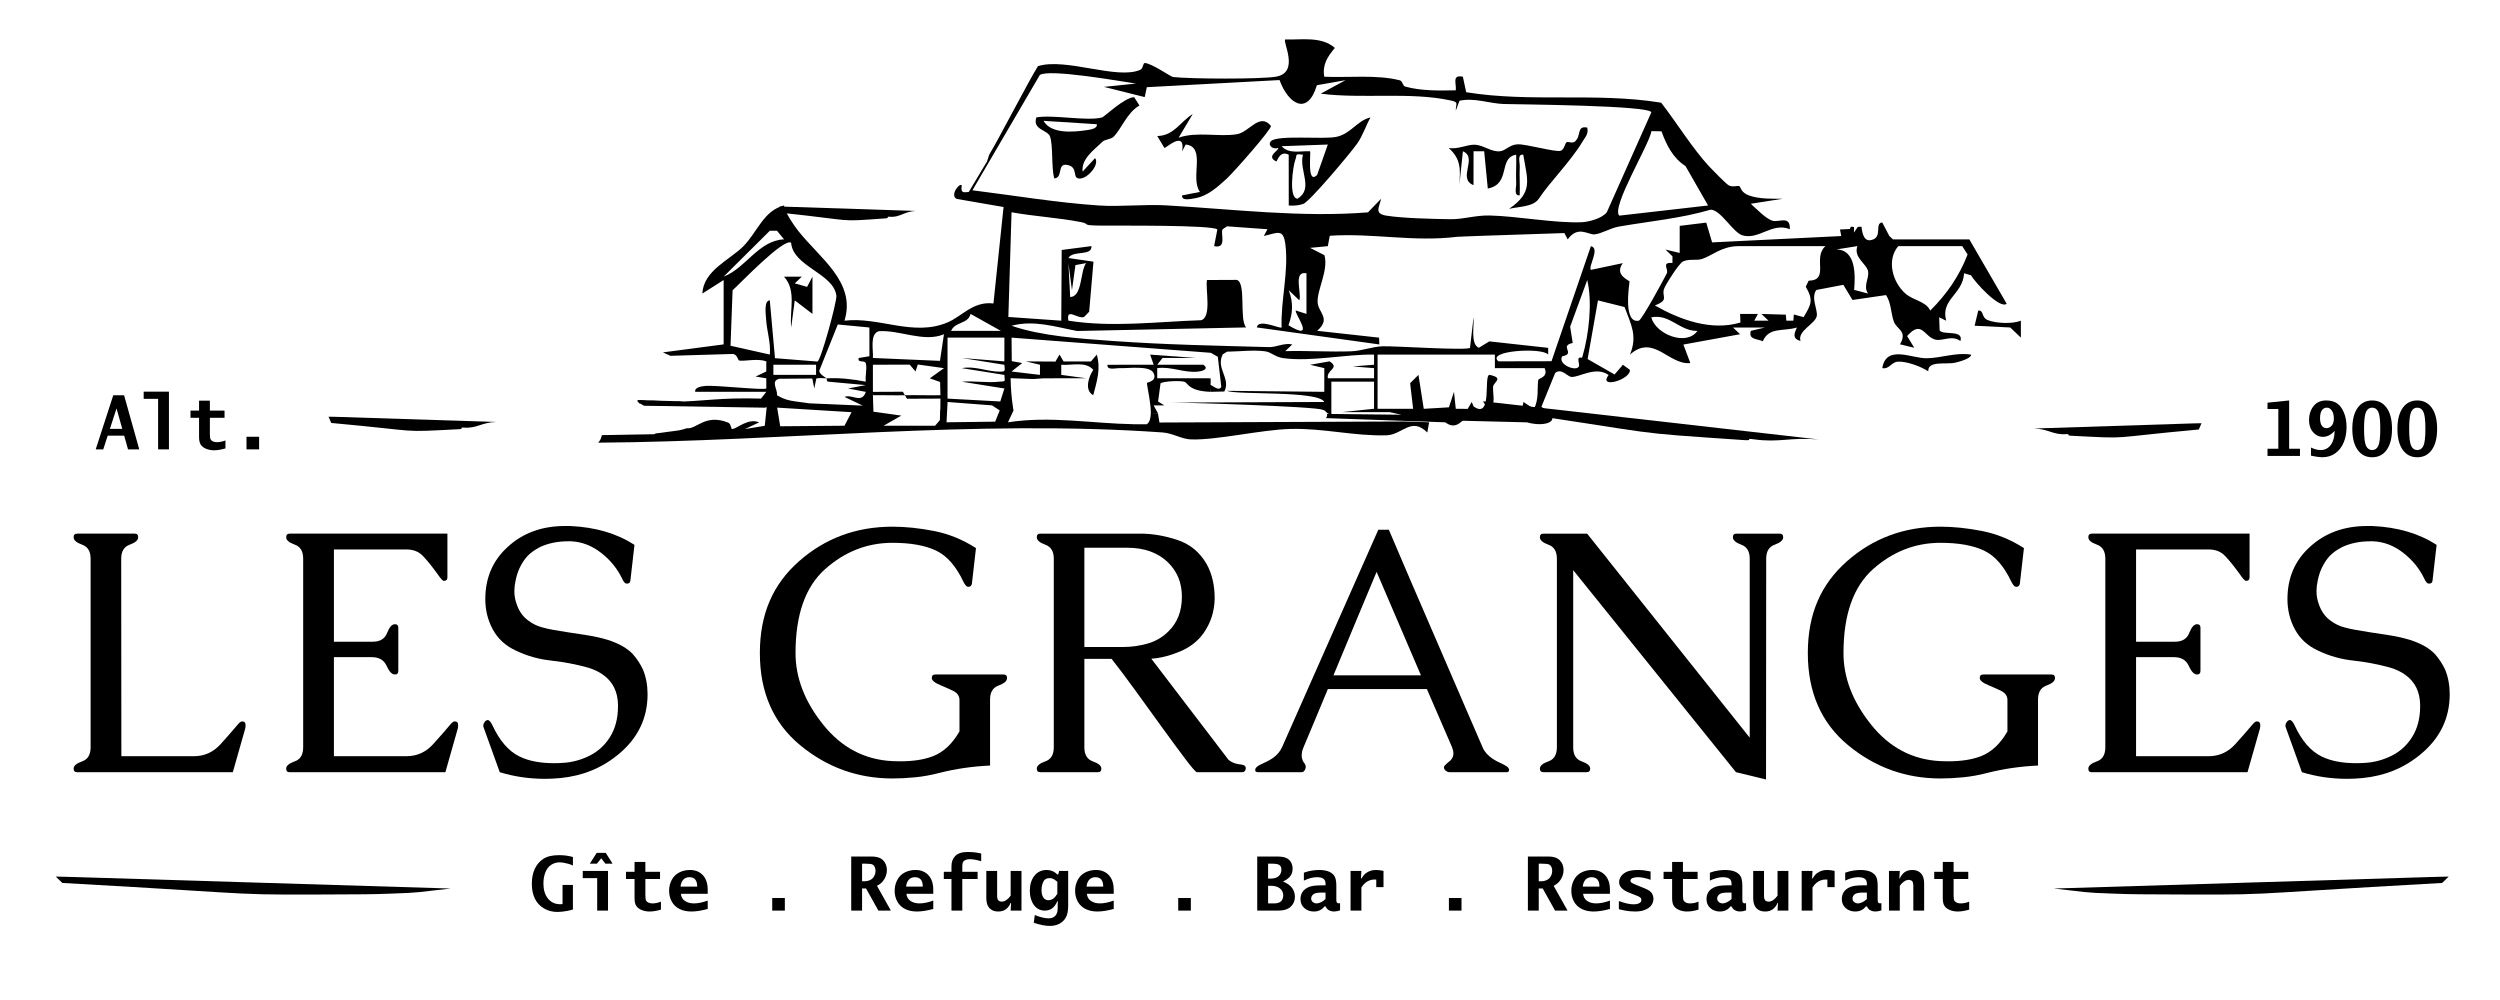 <?xml version="1.0" encoding="UTF-8"?>
<svg xmlns="http://www.w3.org/2000/svg" id="Calque_1" data-name="Calque 1" viewBox="0 0 5874 2349.07">
  <g>
    <path d="M285.15,1776.78h170.48c24.75,0,45.69-9.48,62.86-28.53,17.17-19.05,30.15-33.86,38.93-44.5,4.8-5.85,8.52-8.8,11.19-8.8,5.57,0,8.37,2.78,8.37,8.37,0,3.46-.26,6.28-.79,8.41l-29.15,102.58H181.38c-5.59,0-8.39-2.78-8.39-8.37,0-6.66,6.64-12.3,19.96-17,13.3-4.65,19.94-15.63,19.94-32.93v-443.49c0-17.04-6.64-27.97-19.94-32.75-13.32-4.78-19.96-10.63-19.96-17.55,0-5.59,2.8-8.41,8.39-8.41h135.31c5.34,0,7.99,2.82,7.99,8.41,0,6.92-6.64,12.77-19.94,17.55-13.32,4.78-19.96,15.72-19.96,32.75l.38,464.24Z"></path>
    <path d="M784.56,1776.78h170.48c24.75,0,45.69-9.48,62.86-28.53,17.17-19.05,30.15-33.86,38.93-44.5,4.8-5.85,8.52-8.8,11.19-8.8,5.57,0,8.37,2.78,8.37,8.37,0,3.46-.26,6.28-.79,8.41l-29.15,102.58h-366.87c-4.78,0-7.17-2.78-7.17-8.37,0-6.66,6.64-12.3,19.96-17,13.3-4.65,19.94-15.63,19.94-32.93v-443.49c0-17.34-6.64-28.31-19.94-32.97-13.32-4.65-19.96-10.42-19.96-17.34,0-5.59,2.8-8.41,8.39-8.41h370.44v102.62c0,5.59-2.78,8.37-8.37,8.37-2.67,0-7.58-5.3-14.78-15.97-13.3-18.36-24.81-32.58-34.53-42.7s-22.55-15.16-38.52-15.16h-170.48v216.77h91.43c17.02,0,28.21-6.88,33.52-20.58,5.34-13.71,11.44-20.54,18.36-20.54,5.34,0,7.99,2.78,7.99,8.37v101.42c0,5.55-2.65,8.37-7.99,8.37-6.92,0-13.43-6.79-19.56-20.37-6.13-13.58-17.7-20.37-34.72-20.37h-89.04v232.74Z"></path>
    <path d="M1323.49,1792.37c21.57-1.32,42.26-7,62.09-16.95,19.81-9.99,35.72-24.56,47.7-43.73,12.51-19.94,18.77-44.03,18.77-72.26v-4.4c-.81-30.06-12.26-53.08-34.33-69.05-10.12-7.43-22.36-13.32-36.73-17.55-28.23-7.73-57.03-13.2-86.43-16.4-29.4-3.16-57.29-11.15-83.64-23.96-23.68-11.15-41.38-27.59-53.08-49.28-11.72-21.69-17.57-45.31-17.57-70.85,0-50.05,17.42-90.87,52.29-122.56,35.66-33.01,80.65-49.49,134.92-49.49h11.98c59.36,2.65,109.79,17.42,151.3,44.28l-9.59,83.83c-.53,4.83-3.05,7.22-7.58,7.22h-1.6c-3.46-.26-6.79-4.01-9.97-11.19-11.44-23.96-28.08-44.37-49.9-61.28-21.82-16.91-45.37-25.88-70.65-26.95h-6.38c-24.49,0-46.31,4.4-65.49,13.2-12.51,6.36-22.48,13.41-29.94,21.14-6.92,7.47-13.05,16.65-18.36,27.54-4.25,8.8-7.58,19.05-9.97,30.75-1.88,8.5-2.8,16.61-2.8,24.34,0,10.38,1.6,19.94,4.78,28.74,5.59,17.85,15.18,31.56,28.74,41.12,10.38,7.73,21.69,13.02,33.95,15.97,6.64,1.88,14.75,3.67,24.34,5.38,9.59,1.75,19.56,3.37,29.94,5,15.18,2.39,31.2,4.87,48.11,7.39,16.89,2.52,33.33,6.19,49.3,10.98,26.6,8.5,46.44,19.81,59.49,33.91,9.57,10.93,17.42,22.93,23.55,35.96,7.17,17.55,10.78,36.85,10.78,57.86,0,56.97-23.17,104.33-69.46,142.12-23.96,19.69-50.46,34.21-79.45,43.52-23.42,7.43-48.45,11.7-75.05,12.77-5.85.26-11.57.43-17.17.43-36.98,0-72.38-5.21-106.18-15.59l-37.92-105.39c-.53-1.32-.79-2.65-.79-3.97,0-2.69.92-5.34,2.78-7.99,2.14-3.46,4.93-5.21,8.39-5.21,3.2.81,6.51,4.65,9.97,11.57,17.04,37.02,38.46,61.75,64.29,74.26,21.29,10.38,48.3,15.59,81.03,15.59,6.92,0,14.09-.3,21.54-.81Z"></path>
    <path d="M2097.14,1829.1c-81.69,0-154.08-26.09-217.15-78.23-63.07-52.18-94.61-124.31-94.61-216.38s30.66-161.59,92.01-215.79c61.34-54.15,134.6-81.22,219.76-81.22,30.6,0,63.14,3.42,97.6,10.16,34.46,6.79,67.28,20.2,98.41,40.14l-9.59,83.83c-1.07,4.78-3.72,7.17-7.99,7.17h-1.2c-3.18-.26-6.64-3.97-10.38-11.15-17.3-37.02-38.8-61.62-64.46-73.88-25.69-12.21-59.83-18.36-102.41-18.36-59.34,0-112.16,20.63-158.48,61.88-46.31,41.25-69.46,106.97-69.46,197.21,0,58.04,21.61,114.06,64.87,168.08,43.24,54.02,97.6,82.63,163.07,85.79,6.38.3,12.51.43,18.36.43,30.34,0,55.9-4.01,76.65-12,24.75-9.57,45.5-29,62.26-58.29v-75.03c-.53-8.24-4.78-14.65-12.77-19.17-7.17-3.72-17.7-8.41-31.54-14.18-13.84-5.68-20.75-11.36-20.75-16.95s2.8-8.37,8.39-8.37h160.08c5.59,0,8.37,2.78,8.37,8.37,0,6.92-6.64,12.77-19.94,17.59-13.32,4.78-19.96,15.67-19.96,32.71v155.27c-41,1.88-80.52,7.6-118.57,17.17-19.15,5.08-38.05,8.54-56.69,10.38-18.62,1.88-36.6,2.82-53.89,2.82Z"></path>
    <path d="M2886.75,1785.58c7.45,6.11,17.17,9.74,29.15,10.76,7.45.81,11.17,3.59,11.17,8.41v1.2c-.79,5.59-3.59,8.37-8.37,8.37h-106.59c-2.39,0-11.44-10.38-27.14-31.13-15.72-20.75-33.95-45.52-54.7-74.26-20.75-28.74-42.04-58.12-63.86-88.23-21.82-30.06-40.06-54.28-54.68-72.64h-63.89v207.97c0,17.3,6.66,28.27,19.96,32.93,13.3,4.7,19.96,10.33,19.96,17,0,5.59-2.67,8.37-7.99,8.37h-135.33c-5.59,0-8.39-2.78-8.39-8.37,0-6.66,6.66-12.3,19.96-17,13.3-4.65,19.96-15.63,19.96-32.93v-443.49c0-17.04-6.66-27.97-19.96-32.75-13.3-4.78-19.96-10.63-19.96-17.55,0-5.59,2.8-8.41,8.39-8.41h235.54c27.39,0,56.01,4.87,85.81,14.6,29.81,9.69,52.83,28.53,69.07,56.46,12.77,22.63,19.15,49.79,19.15,81.44-.53,30.11-9.18,57.1-25.94,81.05-13.32,18.92-31.81,33.35-55.49,43.3-23.68,9.99-46.18,15.63-67.47,17l181.64,237.91ZM2547.83,1286.96v233.17h92.63c18.36,0,36.98-2.69,55.88-7.99,18.9-5.34,35.12-14.78,48.7-28.36,21.29-20.5,31.94-47.66,31.94-81.44s-11.06-59.62-33.14-81.44c-23.7-22.63-55.49-33.95-95.4-33.95h-100.61Z"></path>
    <path d="M3263.21,1244.64c13.3,31.43,29.74,69.86,49.3,115.39,19.56,45.52,39.78,92.37,60.68,140.5,20.88,48.17,41.12,95.02,60.68,140.54,19.56,45.52,36.13,83.83,49.71,114.96,3.97,9.86,11.83,18.79,23.55,26.78,6.11,3.97,12.17,7.3,18.15,9.95,6,2.69,10.85,5.21,14.58,7.6,2.65,1.84,4.38,3.72,5.19,5.59.53,1.07.79,2.14.79,3.16,0,.81-.26,1.75-.79,2.82-.81,1.58-2.39,2.39-4.8,2.39h-134.92c-2.39,0-4.78-.81-7.17-2.39-2.67-1.88-4.27-3.84-4.8-5.98-.53-.81-.79-1.62-.79-2.39,0-2.39,1.6-4.95,4.78-7.6,2.39-2.39,5.32-4.91,8.78-7.6,3.46-2.65,6-6.23,7.6-10.76.79-2.14,1.2-4.53,1.2-7.17,0-4.53-1.07-9.44-3.2-14.78l-59.08-136.53h-232.74c-9.57,22.89-19.09,45.69-28.53,68.46-9.46,22.76-18.96,45.44-28.55,68.07-2.39,5.34-3.74,10.12-3.99,14.35-.28,1.88-.41,3.76-.41,5.59,0,2.69.41,5.21,1.2,7.6.81,3.46,2.14,6.32,3.99,8.58,1.86,2.26,3.2,4.57,3.99,6.96.26,2.14.41,3.63.41,4.4,0,.81-.28,1.75-.79,2.82-1.88,5.59-4.8,8.37-8.8,8.37h-102.98c-2.67,0-4.53-.81-5.59-2.39,0-.26-.28-.94-.81-2.01,0-.51.28-1.84.81-3.97,1.6-3.46,6.11-6.92,13.58-10.38,3.99-1.88,8.31-3.93,12.96-6.19,4.65-2.26,9.39-5,14.18-8.2,9.84-6.92,17.02-15.29,21.54-25.15l226.35-511.39h24.75ZM3338.67,1586.79l-104.2-243.12c-17.04,40.7-33.99,81.31-50.9,121.75-16.89,40.44-33.72,80.88-50.5,121.37h205.6Z"></path>
    <path d="M4111.13,1733.27v-420.72c0-17.04-6.6-27.97-19.77-32.75-13.17-4.78-19.75-10.63-19.75-17.55,0-5.59,2.65-8.41,7.99-8.41h101.79c5.59,0,8.39,2.82,8.39,8.41,0,6.92-6.66,12.77-19.96,17.55-13.3,4.78-19.96,15.72-19.96,32.75l-.38,518.94-70.65-17.17-382.44-474.66v416.37c0,17.3,6.64,28.27,19.94,32.93,13.32,4.7,19.96,10.33,19.96,17,0,5.59-2.8,8.37-8.37,8.37h-101.4c-5.59,0-8.39-2.78-8.39-8.37,0-6.66,6.66-12.3,19.96-17,13.3-4.65,19.96-15.63,19.96-32.93v-443.49c0-17.04-6.66-27.97-19.96-32.75-13.3-4.78-19.96-10.63-19.96-17.55,0-5.59,2.8-8.41,8.39-8.41h102.6l382.03,479.44Z"></path>
    <path d="M4559.42,1829.1c-81.69,0-154.08-26.09-217.15-78.23-63.07-52.18-94.61-124.31-94.61-216.38s30.66-161.59,92.01-215.79c61.34-54.15,134.6-81.22,219.76-81.22,30.6,0,63.14,3.42,97.6,10.16,34.46,6.79,67.28,20.2,98.41,40.14l-9.59,83.83c-1.07,4.78-3.72,7.17-7.99,7.17h-1.2c-3.18-.26-6.64-3.97-10.38-11.15-17.3-37.02-38.8-61.62-64.46-73.88-25.69-12.21-59.83-18.36-102.41-18.36-59.34,0-112.16,20.63-158.48,61.88-46.31,41.25-69.46,106.97-69.46,197.21,0,58.04,21.61,114.06,64.87,168.08,43.24,54.02,97.6,82.63,163.07,85.79,6.38.3,12.51.43,18.36.43,30.34,0,55.9-4.01,76.65-12,24.75-9.57,45.5-29,62.26-58.29v-75.03c-.53-8.24-4.78-14.65-12.77-19.17-7.17-3.72-17.7-8.41-31.54-14.18-13.84-5.68-20.75-11.36-20.75-16.95s2.8-8.37,8.39-8.37h160.08c5.59,0,8.37,2.78,8.37,8.37,0,6.92-6.64,12.77-19.94,17.59-13.32,4.78-19.96,15.67-19.96,32.71v155.27c-41,1.88-80.52,7.6-118.57,17.17-19.15,5.08-38.05,8.54-56.69,10.38-18.62,1.88-36.6,2.82-53.89,2.82Z"></path>
    <path d="M5018.89,1776.78h170.48c24.75,0,45.69-9.48,62.86-28.53,17.17-19.05,30.15-33.86,38.93-44.5,4.8-5.85,8.52-8.8,11.19-8.8,5.57,0,8.37,2.78,8.37,8.37,0,3.46-.26,6.28-.79,8.41l-29.15,102.58h-366.87c-4.78,0-7.17-2.78-7.17-8.37,0-6.66,6.64-12.3,19.96-17,13.3-4.65,19.94-15.63,19.94-32.93v-443.49c0-17.34-6.64-28.31-19.94-32.97-13.32-4.65-19.96-10.42-19.96-17.34,0-5.59,2.8-8.41,8.39-8.41h370.44v102.62c0,5.59-2.78,8.37-8.37,8.37-2.67,0-7.58-5.3-14.78-15.97-13.3-18.36-24.81-32.58-34.53-42.7-9.72-10.12-22.55-15.16-38.52-15.16h-170.48v216.77h91.43c17.02,0,28.21-6.88,33.52-20.58,5.34-13.71,11.44-20.54,18.36-20.54,5.34,0,7.99,2.78,7.99,8.37v101.42c0,5.55-2.65,8.37-7.99,8.37-6.92,0-13.43-6.79-19.56-20.37-6.13-13.58-17.7-20.37-34.72-20.37h-89.04v232.74Z"></path>
    <path d="M5557.8,1792.37c21.57-1.32,42.26-7,62.09-16.95,19.81-9.99,35.72-24.56,47.7-43.73,12.51-19.94,18.77-44.03,18.77-72.26v-4.4c-.81-30.06-12.26-53.08-34.33-69.05-10.12-7.43-22.36-13.32-36.73-17.55-28.23-7.73-57.03-13.2-86.43-16.4-29.4-3.16-57.29-11.15-83.64-23.96-23.68-11.15-41.38-27.59-53.08-49.28-11.72-21.69-17.57-45.31-17.57-70.85,0-50.05,17.42-90.87,52.29-122.56,35.66-33.01,80.65-49.49,134.92-49.49h11.98c59.36,2.65,109.79,17.42,151.3,44.28l-9.59,83.83c-.53,4.83-3.05,7.22-7.58,7.22h-1.6c-3.46-.26-6.79-4.01-9.97-11.19-11.44-23.96-28.08-44.37-49.9-61.28-21.82-16.91-45.37-25.88-70.65-26.95h-6.38c-24.49,0-46.31,4.4-65.49,13.2-12.51,6.36-22.48,13.41-29.94,21.14-6.92,7.47-13.05,16.65-18.36,27.54-4.25,8.8-7.58,19.05-9.97,30.75-1.88,8.5-2.8,16.61-2.8,24.34,0,10.38,1.6,19.94,4.78,28.74,5.59,17.85,15.18,31.56,28.74,41.12,10.38,7.73,21.69,13.02,33.95,15.97,6.64,1.88,14.75,3.67,24.34,5.38,9.59,1.75,19.56,3.37,29.94,5,15.18,2.39,31.2,4.87,48.11,7.39,16.89,2.52,33.33,6.19,49.3,10.98,26.6,8.5,46.44,19.81,59.49,33.91,9.57,10.93,17.42,22.93,23.55,35.96,7.17,17.55,10.78,36.85,10.78,57.86,0,56.97-23.17,104.33-69.46,142.12-23.96,19.69-50.46,34.21-79.45,43.52-23.42,7.43-48.45,11.7-75.05,12.77-5.85.26-11.57.43-17.17.43-36.98,0-72.38-5.21-106.18-15.59l-37.92-105.39c-.53-1.32-.79-2.65-.79-3.97,0-2.69.92-5.34,2.78-7.99,2.14-3.46,4.93-5.21,8.39-5.21,3.2.81,6.51,4.65,9.97,11.57,17.04,37.02,38.46,61.75,64.29,74.26,21.29,10.38,48.3,15.59,81.03,15.59,6.92,0,14.09-.3,21.54-.81Z"></path>
  </g>
  <g>
    <path d="M224.88,1055.85l41.23-127.13h25.43l35.66,127.13h-26.41l-9.05-32.28h-38.67l-10.48,32.28h-17.7ZM258.21,1007.68h29.06l-13.47-48.09-15.59,48.09Z"></path>
    <path d="M371.5,1055.85v-118.72h-33.93v-16.91h59.36v135.63h-25.43Z"></path>
    <path d="M529.72,1053.58c-10.14,2.95-19.09,4.4-26.84,4.4-6.6,0-12.73-1.15-18.41-3.46-5.68-2.31-9.89-5.51-12.64-9.48-2.75-4.01-4.12-10.08-4.12-18.23v-45.18h-20.11v-16.91h20.11v-23.27h25.41v23.27h34.46v16.91h-34.46v39.46c0,6.02.75,10.04,2.24,12.04,1.49,2.05,3.52,3.5,6.06,4.44,2.56.9,5.25,1.37,8.07,1.37,6.77,0,13.52-1.37,20.22-4.14v18.79Z"></path>
    <path d="M579.19,1055.85v-29.64h29.64v29.64h-29.64Z"></path>
  </g>
  <g>
    <path d="M1346.12,2136.91c-4.33,1.37-8.56,2.43-12.66,3.25-4.1.81-8.2,1.45-12.32,1.88-4.12.47-7.94.68-11.42.68-11.47,0-21.89-2.69-31.26-8.07-9.39-5.38-16.57-12.94-21.48-22.72-4.93-9.74-7.39-21.57-7.39-35.4s2.26-24.98,6.83-34.85c4.55-9.86,11.21-17.77,20.01-23.62,8.8-5.89,21.27-8.8,37.41-8.8,11.17,0,21.93,1.41,32.28,4.31v20.16c-3.03-1.54-6.38-2.86-10.08-3.97-3.69-1.07-7.43-1.96-11.17-2.6-3.76-.64-7.15-.98-10.19-.98-7.05,0-13.54,1.92-19.49,5.72-5.96,3.8-10.51,9.61-13.67,17.42-3.14,7.77-4.72,16.65-4.72,26.65,0,14.65,3.57,26.39,10.7,35.32,7.13,8.88,16.87,13.32,29.25,13.32,1.71,0,3.37-.13,4.98-.43v-45.01h24.38v57.74Z"></path>
    <path d="M1403.15,2139.56v-76.36h-33.93v-16.91h59.36v93.27h-25.43ZM1385.82,2029.34l16.14-25.41h21.31l16.06,25.41h-16.83l-9.89-12.68-10.14,12.68h-16.65Z"></path>
    <path d="M1552.96,2137.29c-10.14,2.95-19.09,4.4-26.84,4.4-6.6,0-12.73-1.15-18.41-3.46-5.68-2.31-9.89-5.51-12.64-9.48-2.75-4.01-4.12-10.08-4.12-18.23v-45.18h-20.11v-16.91h20.11v-23.27h25.41v23.27h34.46v16.91h-34.46v39.46c0,6.02.75,10.04,2.24,12.04,1.49,2.05,3.52,3.5,6.06,4.44,2.56.9,5.25,1.37,8.07,1.37,6.77,0,13.52-1.37,20.22-4.14v18.79Z"></path>
    <path d="M1662.82,2135.67c-14.54,4.01-27.35,6.02-38.39,6.02-10.42,0-19.6-1.92-27.52-5.81-7.94-3.84-14.05-9.57-18.34-17.17-4.29-7.6-6.45-16.14-6.45-25.58s2.01-17.55,6.02-25.37c3.99-7.81,9.84-13.67,17.51-17.68,7.69-3.97,16.12-5.98,25.35-5.98,12.77,0,22.93,4.1,30.49,12.3,7.56,8.2,11.34,19.6,11.34,34.16v9.48h-63.05c.75,7.47,3.99,13.15,9.72,16.91,5.72,3.8,12.7,5.68,20.97,5.68,9.54,0,20.35-2.22,32.37-6.62v19.64ZM1599,2083.15h39.18c0-14.73-6.17-22.08-18.47-22.08-5.91,0-10.65,1.92-14.26,5.81-3.61,3.93-5.77,9.31-6.45,16.27Z"></path>
    <path d="M1814.42,2139.56v-29.64h29.64v29.64h-29.64Z"></path>
    <path d="M2000.03,2139.56v-127.13h48.28c12.02,0,20.95,3.03,26.8,9.1,5.85,6.11,8.75,13.75,8.75,22.93,0,4.95-.88,9.69-2.65,14.26-1.79,4.61-4.21,8.71-7.26,12.38-3.07,3.67-7.52,7.09-13.37,10.29l32.6,58.16h-29.34l-28.95-51.97h-9.35v51.97h-25.52ZM2025.55,2070.68h4.72c5.3,0,10.04-.98,14.16-2.95,4.14-1.92,7.3-4.91,9.48-8.97,2.16-4.01,3.25-8.33,3.25-12.9,0-3.16-.6-6.06-1.79-8.75-1.2-2.65-2.97-4.61-5.32-5.85-2.33-1.28-7.79-1.92-16.36-1.92h-8.14v41.34Z"></path>
    <path d="M2192.78,2135.67c-14.54,4.01-27.35,6.02-38.39,6.02-10.42,0-19.6-1.92-27.52-5.81-7.94-3.84-14.05-9.57-18.34-17.17-4.29-7.6-6.45-16.14-6.45-25.58s2.01-17.55,6.02-25.37c3.99-7.81,9.84-13.67,17.51-17.68,7.69-3.97,16.12-5.98,25.35-5.98,12.77,0,22.93,4.1,30.49,12.3,7.56,8.2,11.34,19.6,11.34,34.16v9.48h-63.05c.75,7.47,3.99,13.15,9.72,16.91,5.72,3.8,12.7,5.68,20.97,5.68,9.54,0,20.35-2.22,32.37-6.62v19.64ZM2128.96,2083.15h39.18c0-14.73-6.17-22.08-18.47-22.08-5.91,0-10.65,1.92-14.26,5.81-3.61,3.93-5.77,9.31-6.45,16.27Z"></path>
    <path d="M2235.57,2139.56v-74.22h-18.02v-16.91h18.02v-13.32c0-10.08,3.07-18.15,9.2-24.21,6.13-6.06,15.82-9.1,29.12-9.1,10.8,0,21.31,1.2,31.52,3.59v18.15c-10.83-3.2-19.56-4.83-26.2-4.83-3.72,0-6.94.47-9.63,1.45-2.69.98-4.78,2.48-6.3,4.44-1.52,2.01-2.28,5.55-2.28,10.72v13.11h36v16.91h-36v74.22h-25.43Z"></path>
    <path d="M2400.07,2046.29v93.27h-25.43l1.02-18.02h-1.11c-2.22,5.81-5.77,10.63-10.63,14.48-4.87,3.8-11.15,5.68-18.88,5.68-8.28,0-14.97-2.56-20.03-7.77-5.06-5.17-7.58-13.15-7.58-23.91v-63.71h25.43v58.12c0,5.38.92,9.05,2.78,11.06,1.88,1.96,4.53,2.95,7.96,2.95,3.95,0,7.79-1.37,11.55-4.14,3.74-2.82,6.9-6.06,9.48-9.86v-58.12h25.43Z"></path>
    <path d="M2429,2168.17l2.33-18.15c13.07,5.17,23.87,7.73,32.48,7.73,6.68,0,11.91-1.96,15.67-5.94,3.74-4.01,5.62-9.61,5.62-16.91l.26-17.51h-1.02c-3.03,7.39-7,12.94-11.89,16.61-4.89,3.72-10.7,5.55-17.4,5.55-10.87,0-19.49-4.4-25.86-13.24-6.34-8.84-9.52-19.81-9.52-33.01,0-14.6,3.59-26.48,10.74-35.57,7.15-9.05,16.87-13.62,29.12-13.62,4.74,0,9.2.9,13.35,2.65,4.14,1.75,7.96,4.4,11.47,7.94h2.07l2.14-8.41h21.22v81.65c0,12.43-1.9,21.86-5.72,28.23-3.8,6.41-8.9,11.23-15.29,14.48-6.38,3.29-13.6,4.91-21.67,4.91-10.78,0-23.47-2.48-38.07-7.39ZM2484.32,2100.01v-28.23c-4.87-4.01-8.5-6.45-10.91-7.3-2.39-.85-4.98-1.28-7.73-1.28-6.88,0-11.66,2.86-14.39,8.63-2.71,5.77-4.08,12.21-4.08,19.35,0,7.73,1.43,13.67,4.29,17.81,2.86,4.1,6.88,6.19,12.04,6.19,3.99,0,7.73-1.28,11.21-3.8,3.46-2.52,6.64-6.32,9.57-11.36Z"></path>
    <path d="M2616.77,2135.67c-14.54,4.01-27.35,6.02-38.39,6.02-10.42,0-19.6-1.92-27.52-5.81-7.94-3.84-14.05-9.57-18.34-17.17-4.29-7.6-6.45-16.14-6.45-25.58s2.01-17.55,6.02-25.37c3.99-7.81,9.84-13.67,17.51-17.68,7.69-3.97,16.12-5.98,25.35-5.98,12.77,0,22.93,4.1,30.49,12.3,7.56,8.2,11.34,19.6,11.34,34.16v9.48h-63.05c.75,7.47,3.99,13.15,9.72,16.91,5.72,3.8,12.7,5.68,20.97,5.68,9.54,0,20.35-2.22,32.37-6.62v19.64ZM2552.95,2083.15h39.18c0-14.73-6.17-22.08-18.47-22.08-5.91,0-10.65,1.92-14.26,5.81-3.61,3.93-5.77,9.31-6.45,16.27Z"></path>
    <path d="M2768.37,2139.56v-29.64h29.64v29.64h-29.64Z"></path>
    <path d="M2953.99,2139.56v-127.13h44.97c10.68,0,18.45,1.15,23.34,3.5,4.91,2.31,8.6,5.72,11.1,10.21,2.5,4.48,3.74,9.61,3.74,15.33,0,6.19-1.69,11.7-5.04,16.53-3.35,4.87-9.2,9.22-17.53,13.2,10.42,4.4,17.68,9.69,21.8,15.8,4.12,6.15,6.19,12.9,6.19,20.28,0,9.1-3.25,16.74-9.72,22.97-6.47,6.19-16.31,9.31-29.55,9.31h-49.3ZM2979.5,2064.31h6.28c8.35,0,14.6-1.96,18.77-5.94,4.14-3.93,6.21-8.88,6.21-14.86,0-4.78-1.39-8.37-4.16-10.68-2.78-2.31-8.54-3.5-17.32-3.5h-9.78v34.97ZM2979.5,2122.65h13.71c8.11,0,13.77-1.79,17.02-5.34,3.22-3.54,4.83-7.94,4.83-13.24,0-6.79-2.54-12.3-7.62-16.53-5.08-4.19-12.26-6.32-21.5-6.32h-6.43v41.42Z"></path>
    <path d="M3111.95,2129.69c-2.93,3.97-6.47,6.96-10.65,8.97-4.19,2.05-8.99,3.03-14.43,3.03-8.65,0-16.01-2.65-22.12-7.99-6.09-5.3-9.14-12.38-9.14-21.22,0-6.28,1.54-11.83,4.63-16.61,3.1-4.78,7.86-8.58,14.26-11.4,6.41-2.86,16.4-4.27,29.98-4.27h9.97v-4.57c0-4.87-1.69-8.54-5.04-10.98-3.35-2.39-8.39-3.59-15.16-3.59-9.16,0-19.39,2.65-30.66,8.03v-18.62c6.88-2.52,13.37-4.19,19.45-5.04,6.11-.9,11.38-1.32,15.84-1.32,8.03,0,14.99.98,20.88,2.86s10.72,5.12,14.48,9.69c3.74,4.61,5.62,12.73,5.62,24.43v31.64c0,3.5.21,5.72.64,6.7.45.98,1.09,1.75,1.94,2.26.85.51,1.92.77,3.18.77.79,0,1.79-.17,3.01-.43v16.91c-5.21,1.84-9.89,2.73-14.01,2.73-2.93,0-5.62-.38-8.07-1.2-2.48-.81-4.65-1.92-6.58-3.33-1.92-1.41-3.76-3.93-5.53-7.47h-2.5ZM3114.45,2112.36v-15.16h-9.2c-10.25,0-16.91,1.49-19.96,4.44-3.07,2.9-4.59,6.11-4.59,9.52s1.28,6.06,3.86,8.24c2.56,2.14,5.59,3.25,9.1,3.25,2.58,0,5.72-.81,9.46-2.43,3.72-1.62,7.49-4.27,11.34-7.86Z"></path>
    <path d="M3173.27,2139.56v-93.27h25.43l-1.02,17.94h1.02c3.31-5.42,6.62-9.48,9.91-12.09,3.31-2.6,6.9-4.57,10.78-5.94,3.91-1.41,8.43-2.09,13.58-2.09s10.83.68,17.7,2.09v38.22h-17.02v-17.72c-2.05-.09-3.59-.17-4.55-.17-3.91,0-7.6.68-11.12,2.01-3.52,1.32-6.85,3.2-9.97,5.72-3.12,2.48-6.21,6.15-9.31,11.02v54.28h-25.43Z"></path>
    <path d="M3404.33,2139.56v-29.64h29.64v29.64h-29.64Z"></path>
    <path d="M3589.94,2139.56v-127.13h48.28c12.02,0,20.95,3.03,26.8,9.1,5.85,6.11,8.75,13.75,8.75,22.93,0,4.95-.88,9.69-2.65,14.26-1.79,4.61-4.21,8.71-7.26,12.38-3.07,3.67-7.52,7.09-13.37,10.29l32.6,58.16h-29.34l-28.95-51.97h-9.35v51.97h-25.52ZM3615.46,2070.68h4.72c5.3,0,10.04-.98,14.16-2.95,4.14-1.92,7.3-4.91,9.48-8.97,2.16-4.01,3.25-8.33,3.25-12.9,0-3.16-.6-6.06-1.79-8.75-1.2-2.65-2.97-4.61-5.32-5.85-2.33-1.28-7.79-1.92-16.36-1.92h-8.14v41.34Z"></path>
    <path d="M3782.69,2135.67c-14.54,4.01-27.35,6.02-38.39,6.02-10.42,0-19.6-1.92-27.52-5.81-7.94-3.84-14.05-9.57-18.34-17.17-4.29-7.6-6.45-16.14-6.45-25.58s2.01-17.55,6.02-25.37c3.99-7.81,9.84-13.67,17.51-17.68,7.69-3.97,16.12-5.98,25.35-5.98,12.77,0,22.93,4.1,30.49,12.3,7.56,8.2,11.34,19.6,11.34,34.16v9.48h-63.05c.75,7.47,3.99,13.15,9.72,16.91,5.72,3.8,12.7,5.68,20.97,5.68,9.54,0,20.35-2.22,32.37-6.62v19.64ZM3718.87,2083.15h39.18c0-14.73-6.17-22.08-18.47-22.08-5.91,0-10.65,1.92-14.26,5.81-3.61,3.93-5.77,9.31-6.45,16.27Z"></path>
    <path d="M3803.68,2136.4v-19.22c14.31,5.08,25.67,7.6,34.1,7.6,5.59,0,10.14-.85,13.6-2.56,3.46-1.67,5.21-4.31,5.21-7.86,0-2.18-.79-3.97-2.33-5.34-1.6-1.41-3.82-2.65-6.68-3.8l-19.94-7.9c-15.57-6.19-23.36-14.39-23.36-24.64,0-5.3,1.75-10.16,5.23-14.65,3.5-4.44,8.22-7.9,14.18-10.29,5.96-2.39,14.54-3.63,25.77-3.63,8.24,0,17.83,1.2,28.76,3.54v19.52c-11.55-4.06-21.42-6.11-29.53-6.11-5.23,0-9.48.68-12.81,2.05-3.31,1.41-4.98,3.42-4.98,6.06,0,1.62.58,2.99,1.75,4.14,1.17,1.15,4.78,2.99,10.78,5.47l22.08,9.01c7.73,3.16,12.92,6.75,15.54,10.8,2.58,4.14,3.86,8.58,3.86,13.32,0,5.42-1.62,10.42-4.89,14.99-3.27,4.53-8.2,8.16-14.78,10.8-6.6,2.65-14.03,3.97-22.33,3.97-3.54,0-7.99-.17-13.32-.56-5.32-.34-13.96-1.92-25.92-4.74Z"></path>
    <path d="M3990.83,2137.29c-10.14,2.95-19.09,4.4-26.84,4.4-6.6,0-12.73-1.15-18.41-3.46-5.68-2.31-9.89-5.51-12.64-9.48-2.75-4.01-4.12-10.08-4.12-18.23v-45.18h-20.11v-16.91h20.11v-23.27h25.41v23.27h34.46v16.91h-34.46v39.46c0,6.02.75,10.04,2.24,12.04,1.49,2.05,3.52,3.5,6.06,4.44,2.56.9,5.25,1.37,8.07,1.37,6.77,0,13.52-1.37,20.22-4.14v18.79Z"></path>
    <path d="M4065.9,2129.69c-2.93,3.97-6.47,6.96-10.65,8.97-4.19,2.05-8.99,3.03-14.43,3.03-8.65,0-16.01-2.65-22.12-7.99-6.09-5.3-9.14-12.38-9.14-21.22,0-6.28,1.54-11.83,4.63-16.61,3.1-4.78,7.86-8.58,14.26-11.4,6.41-2.86,16.4-4.27,29.98-4.27h9.97v-4.57c0-4.87-1.69-8.54-5.04-10.98-3.35-2.39-8.39-3.59-15.16-3.59-9.16,0-19.39,2.65-30.66,8.03v-18.62c6.88-2.52,13.37-4.19,19.45-5.04,6.11-.9,11.38-1.32,15.84-1.32,8.03,0,14.99.98,20.88,2.86s10.72,5.12,14.48,9.69c3.74,4.61,5.62,12.73,5.62,24.43v31.64c0,3.5.21,5.72.64,6.7.45.98,1.09,1.75,1.94,2.26.85.51,1.92.77,3.18.77.79,0,1.79-.17,3.01-.43v16.91c-5.21,1.84-9.89,2.73-14.01,2.73-2.93,0-5.62-.38-8.07-1.2-2.48-.81-4.65-1.92-6.58-3.33-1.92-1.41-3.76-3.93-5.53-7.47h-2.5ZM4068.4,2112.36v-15.16h-9.2c-10.25,0-16.91,1.49-19.96,4.44-3.07,2.9-4.59,6.11-4.59,9.52s1.28,6.06,3.86,8.24c2.56,2.14,5.59,3.25,9.1,3.25,2.58,0,5.72-.81,9.46-2.43,3.72-1.62,7.49-4.27,11.34-7.86Z"></path>
    <path d="M4201.96,2046.29v93.27h-25.43l1.02-18.02h-1.11c-2.22,5.81-5.77,10.63-10.63,14.48-4.87,3.8-11.15,5.68-18.88,5.68-8.28,0-14.97-2.56-20.03-7.77-5.06-5.17-7.58-13.15-7.58-23.91v-63.71h25.43v58.12c0,5.38.92,9.05,2.78,11.06,1.88,1.96,4.53,2.95,7.96,2.95,3.95,0,7.79-1.37,11.55-4.14,3.74-2.82,6.9-6.06,9.48-9.86v-58.12h25.43Z"></path>
    <path d="M4233.22,2139.56v-93.27h25.43l-1.02,17.94h1.02c3.31-5.42,6.62-9.48,9.91-12.09,3.31-2.6,6.9-4.57,10.78-5.94,3.91-1.41,8.43-2.09,13.58-2.09s10.83.68,17.7,2.09v38.22h-17.02v-17.72c-2.05-.09-3.59-.17-4.55-.17-3.91,0-7.6.68-11.12,2.01-3.52,1.32-6.85,3.2-9.97,5.72-3.12,2.48-6.21,6.15-9.31,11.02v54.28h-25.43Z"></path>
    <path d="M4383.88,2129.69c-2.93,3.97-6.47,6.96-10.65,8.97-4.19,2.05-8.99,3.03-14.43,3.03-8.65,0-16.01-2.65-22.12-7.99-6.09-5.3-9.14-12.38-9.14-21.22,0-6.28,1.54-11.83,4.63-16.61,3.1-4.78,7.86-8.58,14.26-11.4,6.41-2.86,16.4-4.27,29.98-4.27h9.97v-4.57c0-4.87-1.69-8.54-5.04-10.98-3.35-2.39-8.39-3.59-15.16-3.59-9.16,0-19.39,2.65-30.66,8.03v-18.62c6.88-2.52,13.37-4.19,19.45-5.04,6.11-.9,11.38-1.32,15.84-1.32,8.03,0,14.99.98,20.88,2.86s10.72,5.12,14.48,9.69c3.74,4.61,5.62,12.73,5.62,24.43v31.64c0,3.5.21,5.72.64,6.7.45.98,1.09,1.75,1.94,2.26.85.51,1.92.77,3.18.77.79,0,1.79-.17,3.01-.43v16.91c-5.21,1.84-9.89,2.73-14.01,2.73-2.93,0-5.62-.38-8.07-1.2-2.48-.81-4.65-1.92-6.58-3.33-1.92-1.41-3.76-3.93-5.53-7.47h-2.5ZM4386.38,2112.36v-15.16h-9.2c-10.25,0-16.91,1.49-19.96,4.44-3.07,2.9-4.59,6.11-4.59,9.52s1.28,6.06,3.86,8.24c2.56,2.14,5.59,3.25,9.1,3.25,2.58,0,5.72-.81,9.46-2.43,3.72-1.62,7.49-4.27,11.34-7.86Z"></path>
    <path d="M4438.33,2139.56v-93.27h25.43l-1.02,17.94h1.02c2.28-5.89,5.87-10.72,10.74-14.48,4.87-3.76,11.12-5.64,18.81-5.64,8.35,0,15.05,2.6,20.09,7.81,5.04,5.17,7.56,13.11,7.56,23.83v63.8h-25.43v-58.04c0-5.47-.92-9.18-2.78-11.15-1.88-1.96-4.48-2.99-7.86-2.99-4.01,0-7.92,1.41-11.7,4.19-3.78,2.78-6.92,6.11-9.44,9.95v58.04h-25.43Z"></path>
    <path d="M4626.78,2137.29c-10.14,2.95-19.09,4.4-26.84,4.4-6.6,0-12.73-1.15-18.41-3.46-5.68-2.31-9.89-5.51-12.64-9.48-2.75-4.01-4.12-10.08-4.12-18.23v-45.18h-20.11v-16.91h20.11v-23.27h25.41v23.27h34.46v16.91h-34.46v39.46c0,6.02.75,10.04,2.24,12.04,1.49,2.05,3.52,3.5,6.06,4.44,2.56.9,5.25,1.37,8.07,1.37,6.77,0,13.52-1.37,20.22-4.14v18.79Z"></path>
  </g>
  <g>
    <path d="M5327.73,1071.22v-16.91h25.43v-93.31h-25.43v-14.86l50.86-5.21v113.38h25.41v16.91h-76.27Z"></path>
    <path d="M5429.95,1070.62v-19.05c8.14,3.93,15.65,5.89,22.55,5.89,10.14,0,18.15-4.1,24.04-12.3,5.87-8.2,8.82-19.09,8.82-32.67-3.78,3.89-7.05,6.75-9.8,8.54-2.75,1.79-5.62,3.12-8.58,4.06-2.99.9-6.02,1.37-9.12,1.37-8.86,0-16.51-3.59-22.93-10.85-6.41-7.22-9.61-16.74-9.61-28.53,0-8.71,1.64-16.61,4.93-23.74,3.29-7.09,7.84-12.6,13.62-16.53,5.79-3.93,12.94-5.89,21.46-5.89,10.95,0,19.69,2.35,26.2,7.09,6.53,4.7,11.83,11.91,15.86,21.65,4.04,9.74,6.04,21.01,6.04,33.82,0,13.49-2.26,25.62-6.79,36.38s-11.12,19.22-19.77,25.32c-8.67,6.15-18.92,9.18-30.79,9.18-4.93,0-11.38-.77-19.35-2.39-1.49-.34-3.76-.81-6.79-1.37ZM5466.89,957.84c-4.7,0-8.5,2.09-11.38,6.23-2.9,4.14-4.33,10.29-4.33,18.36s1.35,13.54,4.08,17.55c2.71,4.01,6.36,6.02,10.95,6.02s8.63-1.88,12.15-5.68c3.52-3.76,5.27-9.48,5.27-17.12s-1.6-14.09-4.8-18.62c-3.2-4.48-7.2-6.75-11.94-6.75Z"></path>
    <path d="M5573.65,1074.38c-14.54,0-25.96-5.81-34.23-17.51-8.28-11.66-12.41-28.1-12.41-49.2s4.12-37.54,12.41-49.24c8.26-11.66,19.69-17.51,34.23-17.51s25.96,5.85,34.23,17.51c8.28,11.7,12.41,28.1,12.41,49.24s-4.12,37.54-12.41,49.2c-8.26,11.7-19.69,17.51-34.23,17.51ZM5573.65,1057.47c6.47,0,11.27-3.33,14.39-9.95,3.12-6.66,4.68-19.94,4.68-39.84s-1.56-33.31-4.68-39.93c-3.12-6.62-7.92-9.91-14.39-9.91s-11.27,3.29-14.39,9.91c-3.12,6.62-4.68,19.94-4.68,39.93s1.56,33.18,4.68,39.84c3.12,6.62,7.92,9.95,14.39,9.95Z"></path>
    <path d="M5679.64,1074.38c-14.54,0-25.96-5.81-34.23-17.51-8.28-11.66-12.41-28.1-12.41-49.2s4.12-37.54,12.41-49.24c8.26-11.66,19.69-17.51,34.23-17.51s25.96,5.85,34.23,17.51c8.28,11.7,12.41,28.1,12.41,49.24s-4.12,37.54-12.41,49.2c-8.26,11.7-19.69,17.51-34.23,17.51ZM5679.64,1057.47c6.47,0,11.27-3.33,14.39-9.95,3.12-6.66,4.68-19.94,4.68-39.84s-1.56-33.31-4.68-39.93c-3.12-6.62-7.92-9.91-14.39-9.91s-11.27,3.29-14.39,9.91c-3.12,6.62-4.68,19.94-4.68,39.93s1.56,33.18,4.68,39.84c3.12,6.62,7.92,9.95,14.39,9.95Z"></path>
  </g>
  <path d="M789.16,979.4l-17.21-.34,6.29,14.73c222.44,20.28,153.94,22.2,300.62,14.64,12.04-.62-.25-4.58,11-3.72,30.58,2.33,41.21-12.21,75.68-13.23M797.47,979.49,937.42,965.83"></path>
  <path d="M5155.45,994.75l17.21-.34-6.29,14.73c-222.44,20.28-153.94,22.2-300.62,14.64-12.04-.62.25-4.58-11-3.72-30.58,2.33-41.21-12.21-75.68-13.23M5147.14,994.83,5007.2,981.18"></path>
  <g>
    <g>
      <g>
        <path d="M4748.23,753.5v39.8l-25-23.83-83.68-4.14,8.56-35.67c14.03-.83,6.32,15.78,22.2,22.39,18.71,7.79,57.97,9.59,77.92,1.44Z"></path>
        <path d="M2720.67,970.95l-10.08-18.39,25.1-.12-14.67-8.91,5.78-43.07c8.58-5.14,50.93-6.91,57.93-2.56,7.36,4.54,10.22,20.87,59.58,22.76l1.75-15.07-1.76-.83s-13.36-3.11,0,0c-.16-.62.72-10.72.05-15.91l-125.36-.05v-23.81c32.47-4.66,63.75,11.85,96.04,8.11,11.49-1.32,26.05-6.28,12.51-16.07l-108.47-.07,12.39-15.95,79.36.17-108.49-7.99,8.32,23.75-108.5.14c-1.97,13.85,18.95,7.55,29.07,7.91,20.31.73,71.13-7.05,79.37,11.98,9.06,19.92-16.15,20.55-15.88,23.21,1.3,12.53,9.33,46.03,9.28,70.17"></path>
        <path d="M2704.01,970.34c-.32,11.87-2.67,21.94-9.48,26.45-9.27.24-18.55.06-27.82-.06-.64.02-1.08.35-1.73.35s-1.12-.33-1.77-.36c-97.97-1.63-196.29-19.98-294.87-4.43l12.97-27.93-1.03-5.78c-3.97-27.29-5.22-45.11-5.75-70.01l53.24,2.05,24.07-1.73,100.14-.12-58.47-7.93v-23.81c25.29,2.06,57.53-8.85,75.28,12.11-10.42,14.62-21.94,47.57-.17,59.45,8.58-32.45,18.15-61.7,8.35-95.42l-13.6,16.06h-64.45l-9.54-16.21-9.56,16.56-69.73-.45,33.43,7.9-.11,23.81-66.76-7.97,25.14-19.86-24.54-4.41-.51-55.29,468.1,35.63,16.53,9.4,8.11,70.28c-5.12,11.98-19.5-2.54-25.18-3.87.7,5.08-.73,10.72.02,15.9l32.49-.79c15.47-31.91-20.76-54-3.79-87.29l10.03-6.3c28.61-.26,62.41-4.6,90.26-.72,13,1.8,23.1,13.45,41.73,15.93,67.21,9,145.76-9.44,213.43-8.32v23.8l-50.24,4.02,50.24,4.01v23.81h-108.56c-4.15-20.13,29.65-23.4,4-39.76l-45.76,8.03,33.42,7.9-.05,55.67-229.15-2.38c24.57,10.24,216.22-1.01,229.13,26.23l-370.43,1.42c18.14-1.17,354.91,9.01,366.82,17.1,3.53.63,6.49,2.69,8.33,5.67,1.89,1.28,3.81,2.57,5.91,3.9l-4.4-.05c.17.8.49,1.55.49,2.39,0,2.83-1.18,5.38-2.87,7.49l280.13,9.85c19.51,14.01,30.34,5.44,41.01-3.67l151.05,3.77c46.41,12.88,88.98-4.59,34.03-36.36l32.42-79.63c15.08-12.27,28.13,8.18,37.99,9.21,17.58,1.83,57.1-26.25,87.53-4.5-25.41,33.89,53.08,10.55,49.91-12.18l-16.28-11.9-19.54,22.92-63.34-36.24,24.29-137.89,62.52,15.64c15.03,41.04,30.9,67.46,12.68,111.68,55.62-49.37,90.97,25.21,141.84,19.95l-16.34-43.47,133.23-24.32-16.61-15.74h75.11l-33.33,7.88c-5.83,20.69,13.87,18.11,28.22,24.39,14.33-33.93,47.92-22.56,80.26-32.29-6.58,13.87-11.62,26.16,8.28,31.77-7.7-24.6,35.55-40.17,38.35-59.38,2.12-14.54-14.31-42.77-1.14-60.53l63.43-12.15,21.58,35.6,78.78-11.52c12.37,18.8,11.05,41.79,18.29,62.15,6.77,19.07,32.88,21.79,14.55,53.57l33.45,8.11-16.76-27.52c34.48-39.32,39.93,1.86,66.47,8.39,16.78,4.14,38.64-11.61,58.78,3.28,8.29-27.58-41.1-12.84-48.84-25l-1.12-30.78,16.57,8.06c-14.17-50.14,39.26-61.75,41.94-111.47l16.6,4.82c6.71,13.7,67.19,80.8,83.49,66.73l-87.68-151.17h-179.54l-8.44-7.97-16.7-31.8c-17.81,1.36-.5,31.12-20.85,39.71-21.71,9.15-25.89-12.94-28-29.8-2.83.25-5.68.51-8.54.59l-9.24,13.3c.51-4.17.49-8.64.34-13.18-2.54-.08-5.08-.46-7.62-.66-.54,1.79-1.14,3.6-2.04,5.43l-23.34,1.11,3.01,15.44-303.45,14.88-13.81-46.45-62.34,7.63-.07,63.64-33.28-7.98,16.38,16.06-.12,15.52c-27.01-2.41-8.52,14.81-13.11,24.1-7.23,14.64-58.88,110.05-65.96,111.44-36.66,7.14-22.87-80.24-21.76-92.05.25-2.59-36.96-14.73-15.71-43.17l-75.08,15.83c-6.59-8.48,22.51-51.18.02-55.65l-92.52,270.29-124.65.27c-30.15-25.09,102.79-33.35,116.78-15.9l.06-15.79-138.39-15.22-24.35,15.03c-20.65-8.12-10.67-53.09-12.68-71.53l-8.22,71.64c-7.25,6.89-176.48-4.47-204.72-3.63-25.28.74-49.24,10.97-74.77,11.83-51.42,1.74-103.37-1.78-154.75-.37l16.62-15.76c-18.41-4.43-38.1,6.73-54.23,6.28-121.61-3.31-246.03-5.69-367.35-14.4-75.98-5.47-167.56-11.29-238.04-35.8,52.85-14.19,103.02,2.81,154.1,12.32l397-8.37c-16.65-19.1.97-106.57-22.26-111.71l-69.64.3c-4.15,21.62,11.85,86.46-13.65,94.45-104.65,3.43-207.51,17.44-311.98,1.08-5.66-31.43,20.52-4.11,36.54-8.41l12.3-12.68,10.07-117.53-58.87-8.57c10.41-19.01,55.82-3.43,54.13-28l-69.91,9.05-.97,166.15-124.34-8.76,7.48-245.96c53.59,9.73,109.55,12.63,163.31,23.14,24.13,4.71-3.71,7.7,49.12,8.23,34.1.35,263.1-1.96,271.13,9.16l-7.62,39.02c31.84,7.28,13.63-32.05,20.27-39.82l10.07-6.71,94.98,6.86-8.47,15.8c32.09-6.99,45.66-18.47,50.56,19.58,8.2,63.78-11.14,131.69-8.8,195.38-3.55,3.94-54.69-21.96-58.34-.06l287.93,40-.55-15.97-145.47-16.06c33.48-29.55,2.36-42.18,1.03-67.14-1.55-29.25,26.16-75.63,15.97-110.58l-33.68-17.19,41.69-3.97,4.57-24.48c102.66-6.71,195.11,15.14,299.27,2.47,0,0,29.56-1.4,67.18-2.63l184.79-6.13,7.82,14.78c24.05-33.3,48.01-10.4,63.16-11.71,15.85-1.38,37.4-14.84,55.93-18.1,72.46-12.75,145.54-19.02,216.89-39.95,24,.41,52.49,54.24,75.11,60.5,38.59,10.68,69.25-31.37,110.83-14.64,1.36-33.77-26.06-15-41.23-19.99-16.12-5.29-37.4-28.13-50.54-39.71l75.08-11.82c-24.91.08-56.2.8-79.53-7.85-19.39-7.2-19.13-19.96-22.36-21.64-4.59-2.37-15.92,3.93-26.19-2.82-6.69-4.41-38.15-36.27-45.86-44.72-39.45-43.13-75.63-102.17-111.68-148.67-151.7-24.78-306.98.06-458.1-24.61l-7.84-36.42c-26.45-5.32-14.81,15.89-16.61,31.97-39.82.63-80.06,1.71-118.77-8.76-6.6-1.79-5.84-12.94-12.69-14.73-52.97-13.84-122.65-5.93-177.58-8.44-4.88-27.94,7.5-46.94,24.89-67.71-31.7-27.75-77.85-18.73-116.69-19.8-6.34,5.66,34.43,77.18-21.14,87.3-34.81,6.33-204.3,5.49-242.46.82-5.74-.69-49.42-31.88-66.03-32.83-5.01-.29-3.67,12.59-10.64,15.77-53.65,24.51-175.09-28.95-240.62-8.44-20.24,31.8-95.36,177.04-113.04,205.33-3.52,5.63-5.69,19.81-9.04,22.48l-40.42,67.68c-17.05,2.59-18.35-.25-16.63-15.85-6.69-5-28.23,24.67-11.71,32.33l110.01,19.05-23.78,226.58c-47.96-5.71-73.64,30.13-107.75,44.51-80.85,34.13-159.8-13.72-242.28-4.07,27.93-90.06-57.6-146.37-108.74-211.1-10.84-13.72-31.35-43.85-33.31-59.62-48.41,12.47-62.19,62.1-95.57,95.92-31.49,31.9-93.67,56.67-96.34,111.09l50.06-31.81v151.25l-142.73,18.77,17.89,8.05,146.95-4.37c11.59,2.26,10.32,15.25,15.38,15.73,14.72,1.39,43.31-5.59,62.77,1.68l-.1,23.81-25.06,11.92,25.11,4.04.06,23.83c-5.03,5.03-119.1-8.36-144.06-5.77-7.56.78-25.14,3.08-23,13.75h167.01l-12.34,15.92c-98.09-2.89-136.66,6.74-203.62,7.35,12.63.8,23.1,1.62,28.16,2.38l-45.93-2.44c-19.26-.29-40.97-1.32-66.97-3.55l16.78,5.98,12.2,2.81c24.44-6.31,62.9-4.26,84.46,0h53.48c8.12-1.87,38.96,2.54,46.92,2.81,81.18,2.81,44.11-.47,67.47-4.61l21.23.53-5.42,52.68-46.49,7.61,33.32-15.76c-25.71-10.44-49.75,13.27-62.79,15.85-4.24.84-2.44-12.27-10.23-15.35-54.01-21.33-74.23,16.52-97.04,13.33-5.81,2.05-11.7,3.81-17.87,4.89-10,1.76-19.21,2.42-28.04,3.77-9.13,1.4-18.15,2.66-27.18,3.51-1.29.88-2.57,1.74-3.31,1.88l-123.23,2.19c-1.11,6.71-3.87,12.95-8.68,17.7,441.05-3.08,884.26-55.14,1326.28-24.03,24.18,1.7,44.25,15.71,67,16.39,61.78,1.86,163.78-22.79,233.22-24.64,78.14-2.05,149.98,17.23,226.05,14.96,37.1-1.12,57.83-44.31,95.71-6.6l4.3-23.99-56.76-1.9-576.93,2.44-3.54-21.85M2518.7,681.81l8.14-58.96,25.17-4.6c-14.08,17.34-8.48,79.05-37.49,79.6l-4.18-79.64,8.35,63.59ZM3069.69,737.56l-24.91-7.93c-5.14,5.43,50.21,75.6-17.39,34.66,10.52-29.56,11.63-52.78.64-82.38l24.94,23.79c5.8-17.4-15.38-69.92,16.73-63.6l-.02,95.46ZM3903.88,308.6c10.9,30.58,26.69,63.03,56.35,81.56l53.09,92.66-208.67,23.86c-19.75-19.35,70.47-166.45,75.64-198.59l23.58.51ZM2280.53,737.62l71.08,39.76h-116.91c9.51-22.24,39.38-15.23,45.83-39.76ZM1808.88,542.07h16.61l16.72,20.29c-60.2,2.68-90.15,68.1-141.94,87.58l108.62-107.87ZM1716.44,812.33l4.85-130.33c16.81-14.86,120.5-123.99,137.51-111.59,4.47,56.16,99.57,71.56,106.37,124.27,1.7,13.1-36.36,152.68-44.48,154.83l-99.78-7.94-12.17-135.8c-14.5,0-9.17,34.79-8.67,44.12,1.53,28.31,11.32,54.69,8.74,83.21l-92.37-20.78ZM1817.13,857.03h100.3v23.81h-100.3v-23.81ZM1984.18,1000.29l-151,1.28-7.21-43.81,174.87,10.73-16.66,31.81ZM2034.48,854.15c3.06,12.33-1.91,29.2-.23,42.62-31.62-6.06-59.21-9.24-91.81-7.93.44.2-1.51,8.43,5.26,8.08l86.56,7.91-41.67,7.95,41.71,7.96c-9.58,28.81-31.79,4.49-50.06,11.83l42.83,20.46-124.83-5.31c-42.71-6.3-52.25-4.8-76.66-19.06,1.91-14.33-15.77-33.03,5.29-38.72l77.72-.55,4.64,23.4,4.76-23.37c7.99-2.3,16.32-.26,24.46-.58-4.04-1.93-20.52-12.34-16.9-19.36l42.91-107.1,74.22,7.09.13,67.54-25.15,4.14c-3.61,13.07,14.52,3.63,16.84,13ZM2064.74,778.16c50.48-3.11,105.77,26.96,153.18,7.19l-9.37,62.52-157.58-6.79c1.56-17.39-8.24-56.06,13.78-62.92ZM2208.83,897.53l.86,31.08c-27.75.61-55.81-.68-83.55.04l4.86,8.25,78.69-.32-.27,25.88h-.42s-.66,24.66-.66,24.66l-11.21,13.18h-121.09l41.71-23.8-65.58-9.19-.41-13.21-.79-25.47c24.97-.48,50.22.66,75.19.02l-4.84-8.25-70.36.32v-63.76l86.55-.16,13.6,16.05,5.31-16.45,61.57,8.59-33.31,23.93,24.18,8.61ZM2338.31,990.74l-114.33,1.46,2.43-47.69,104.44,7.96,18.06,11.86-10.6,26.41ZM2359.95,880.92c1.19,18.63,2.78,14.05-12.38,15.89-27.28,3.32-59.74-2.48-87.78.07l100.19,15.91-9.73,30.51-123.97-6.71.05-143.28h133.61l-.07,55.78-100.09-7.93,100.12,15.95c.86,15.02,3.92,16.24-12.63,16.1-28.08-.24-57.42-14-87.49-8.18l100.15,15.89ZM2284.84,447.06l158.34-270.94c22.85-14.78,187.91,14.62,225.7,20.22l-75.07,7.79,95.81,23.99,4.93-23.26,311.84-16.75c20.27,55.54,65.51,85.93,87.82,12.11l67.35-11.84-58.4,31.69c98.21,12.65,209.26-4.67,304.96,15.89,20.58,4.41,12.2,6.61,12.44,23.95l8.74-23.24c35.34-7.62,70.46,6.63,103.56,7.69,30.81.99,347,3.11,347.07,19.74l-104.58,234.65c-11.29,14.42-41.46,22.69-59.66,23.42-62.43,2.51-151.44-14.43-215.63-15.86-33.57-.74-61.32,9.11-91.68,8.73-40.38-.52-113.14-2.22-150.72-8.31-29.77-4.83-16.88-19.41-12.62-39.79l-30.84,32c-157.54,12.57-316.15-7.5-473.96-16.42-52.54-2.97-106.37,3.73-158.92.24-96.29-6.39-200.47-23.69-296.49-35.7ZM3128.13,972.63l.04-75.87h100.29s0,63.65,0,63.65l-75.16,7.95,112.08.04,27.31,6.07-164.57-1.83ZM3614.33,892.69c-3.13,17.55,2.21,45.99-10.23,67.78l-24.78-15.92c-2.47,37.26-48.67,12.35-75.33,15.88,9.81-18.56,3.04-35.54,4.25-51.86.78-10.65,26.68-20.49-8.35-27.78-14.9-.36,7.97,106.65-37.63,74.05l-4.2-10.38-9.45,16.17-28.08-.09-4.21-39.94-11.94,36.47-59.09,3.48-12.48-79.75-19.55,19.65,7.06,60.08-83.56-.05.02-127.37h275.57l.07,31.87,116.85.02c9.39,21.64-14.22,23.54-14.94,27.7ZM3717.86,838.67c-1.77,5.98-13.25-7.16-7.87,16.15,5.47,23.75-53.23,3.33-39.18-17.75,32.86-6.05-8.73-24.23,24.44-31.22l-6.05-38.27,40.15-109.54c12.55,51.73,3.91,128.71-11.49,180.63ZM3879.81,745.58c43.68-8.88,66.41,32.76,108.51,31.89-26.02,37.01-98.51,7.66-108.51-31.89ZM4249.63,659.56l-6.86,14.09c18.45,31.5,12.94,41.64-5,71.47l-22.98-6.17-1.07,14.43h-16.56s-1.18-14.05-1.18-14.05l-57.3-1.67,16.61,15.77-33.42.02,8.47-15.8h-41.81l.78,20.13c-68.57,20.57-141.97-6.43-201.04-40.1,36.35-13.95,13.52-20.78,22.48-41.19,5.21-11.89,34.52-58.1,44.09-62.37,14.23-6.36,30.84-1.46,44.19-5.63,22.04-6.9,46.42-30.11,85.32-30.11h204.6c-30.87,27.76,11.04,79.91-39.33,81.18ZM4389.15,689.74l-32.74-8.7c3.18-34.34,4.49-95.2-42.35-94.81l50.01-7.97c-9.75,27.76,22.8,41.55,25.38,60.18,2.27,16.42-12.26,33.51-.3,51.3ZM4535.29,729.72c-10.51-22.24-39.05-23.09-58.35-40.01-30.84-27.08-44.34-79.19-16.8-111.33h150.32l12.6,19.48c-18.94,49.91-49.62,94.3-87.76,131.86Z"></path>
        <polygon points="2218.05 992.09 2223.07 992.22 2218.02 992.28 2218.05 992.09"></polygon>
        <path d="M1584.51,943.94c-37.86-2.38-95.21-4.5-84.74-3.6l66.97,3.55c6.16.09,12.08.11,17.77.05Z"></path>
        <path d="M1797.63,957.88l39.39-12.5c-1.27-4.03-49.74.64-58.73-1.52l-114.79.56c-8.79,2.03-17.55,4.15-26.03,4.04-13.16-.17-26.57-2.97-40.39-5.7l-68.66-1.7c-3.94,1.01-26.7-2.3-30.73-.71-.55,4.71,4.57,5.7,4.72,8.08,1.41-2.11,8.65,4.81,11.26,4.93"></path>
        <path d="M4631.28,833.19c.07,9.77-29.94,17.29-37.96,19.07-20.96,4.65-64.19-5.58-62.67,20.27-16.71-11.35-51.12-23.98-71.13-22.8-15.93.94-20.11,18.36-36.92,15.18,9.3-55.8,69.25-22.59,104.37-23.16,34.78-.57,68.62-14.27,104.31-8.56Z"></path>
        <path d="M3729.41,299.78c3.53,14.81-4.61,22-11.2,33.04-27.85,46.67-76.72,94.81-102.57,133.98-12.92,19.58-46.85,18.33-69.9,23.92,57.2-39.43,43.27-66.71,33.31-127.26-14.57-1.86-7.86,18.08-8.26,27.73-.95,22.51.75,45.27-.09,67.71-14.57,1.86-7.85-18.08-8.26-27.74-.96-22.51.72-45.27-.05-67.71-42.98,7.51-11.34,68.74-66.68,79.57l-8.49-87.6h-24.96s-.12,79.64-.12,79.64c-38.83-15.45,10.94-64.53-24.88-79.6l-8.35,79.57c2.28-37.01,4.39-60.98-25.14-87.45,20.98,4.19,43.14-8.45,62.06-7.55,19.43.93,38.81,17.59,58.6,15.4,13.63-1.51,22.45-15.76,41.73-16.38,19.73-.63,87.42,18.53,100.18,15.36,9.4-2.34,10.22-17.67,14.74-20.37,3.28-1.96,13.65,3.67,19.46-1.51,15.75-14.03,3.17-37.71,28.85-32.76Z"></path>
        <path d="M2769.22,323.62c42.35-15.28,96.39-1.16,137.31-8.34,29.11-5.1,53.12-51.55,79.69-19.4,1.72,7.76-88.73,110.18-103.92,123.85-22.72,20.45-44.98,41.57-76.44,46.44-8.52,1.32-30.53,6.55-28.31-7.12l41.76-8.13c-23.93-33.1,15.72-105.89-33.43-111.31l-8.3,15.83c8.12-51.51-39.1-6.11-41.68-7.91l-16.82-27.91c39.89-.88,53.45-33.32,83.38-51.7l-33.24,55.72Z"></path>
        <path d="M2589.6,275.86c5.09-1.41,52.67-47.15,75.21-47.57l12.44,19.6c-28.98,16.37-42.05,54.56-60.81,73.4-6.05,6.07-20.34,6.26-25.67,11.4-20.91,20.17-50.32,40.29-47.01,70.5l29.19-31.76c11.08,14.37-15.22,45.61-33.34,47.89-23.97,3.01-2.55-27.61-33.51-32.04-22.7-3.25-7.94,30.98-29.14,31.88-6.83-25.99-2.39-76.8-9.73-98.28-5.45-15.95-42.08-15.65-32.11-45.02,40.65-7.1,119.61,9.65,154.49,0ZM2577.02,291.87l-125.21-7.97c17.87,31.41,70.07,26.63,102.36,21.76,7.42-1.12,25.11-3.4,22.84-13.79Z"></path>
        <path d="M3220.07,275.94c-11.32,20.19-17.76,42.34-31.35,61.58-15.28,21.64-111.52,136.62-126.88,141.75-11.11,3.71-22.2,4.41-33.79,3.59l-.08-119.4c-21.75-11.02-27.05,16.82-29.14,15.86-26.32-12.05,8.38-26.56,4.13-31.74-11.83,4.76-25.56-6.61-16.66-15.89,14.42-15.04,121.56-3.88,152.54-9.9,35.24-6.85,49.5-38.59,81.24-45.86ZM3119.86,339.62l-108.51,3.86c16.75,19.13,44.39,10.75,66.81,11.94,2.55,2.38-8.23,79.72,16.54,55.74l25.17-71.55ZM3061.36,363.47c-20.27-2.6-13.28.05-17.58,11.05-6.28,16.04-16.46,92.71,5.1,92.24,38.36-23.8,2.78-65.92,12.48-103.29Z"></path>
        <path d="M1883.93,650.1l-16.6,15.74,29.07,8.16,12.54-23.98v87.53s-41.58-31.76-41.58-31.76l-8.35,63.61c-4.32-40.2,13.04-86.17-16.78-119.29h41.71Z"></path>
      </g>
      <path d="M3518.83,946.69l-34.49-3.7,11.71,17.12c444.87,64.93,307.38,53.76,602.03,73.97,24.18,1.66-.22-5,22.3-1.89,61.18,8.43,83.4-5.22,152.61.35"></path>
    </g>
    <path d="M1845.85,485.63l-13.98-.25,5.03,14.69c180.68,19.05,125,21.35,244.25,12.98,9.79-.69-.18-4.58,8.96-3.78,24.84,2.16,33.56-12.44,61.58-13.65M1852.6,485.67,1966.42,471.24"></path>
  </g>
  <path d="M5712.92,2060.6l40.56-1.03-15.42,15c-524.98,29.17-363.65,28.37-709,26.64-28.34-.14-35.58-.68-63.14-1.56-72.2-2.31-60.76-3.36-140.46-11.96M5693.33,2061.01,5364.1,2052.92"></path>
  <path d="M171.57,2060.6l-40.56-1.03,15.42,15c524.98,29.17,363.65,28.37,709,26.64,28.34-.14,35.58-.68,63.14-1.56,72.2-2.31,60.76-3.36,140.46-11.96M191.15,2061.01,520.38,2052.92"></path>
</svg>
